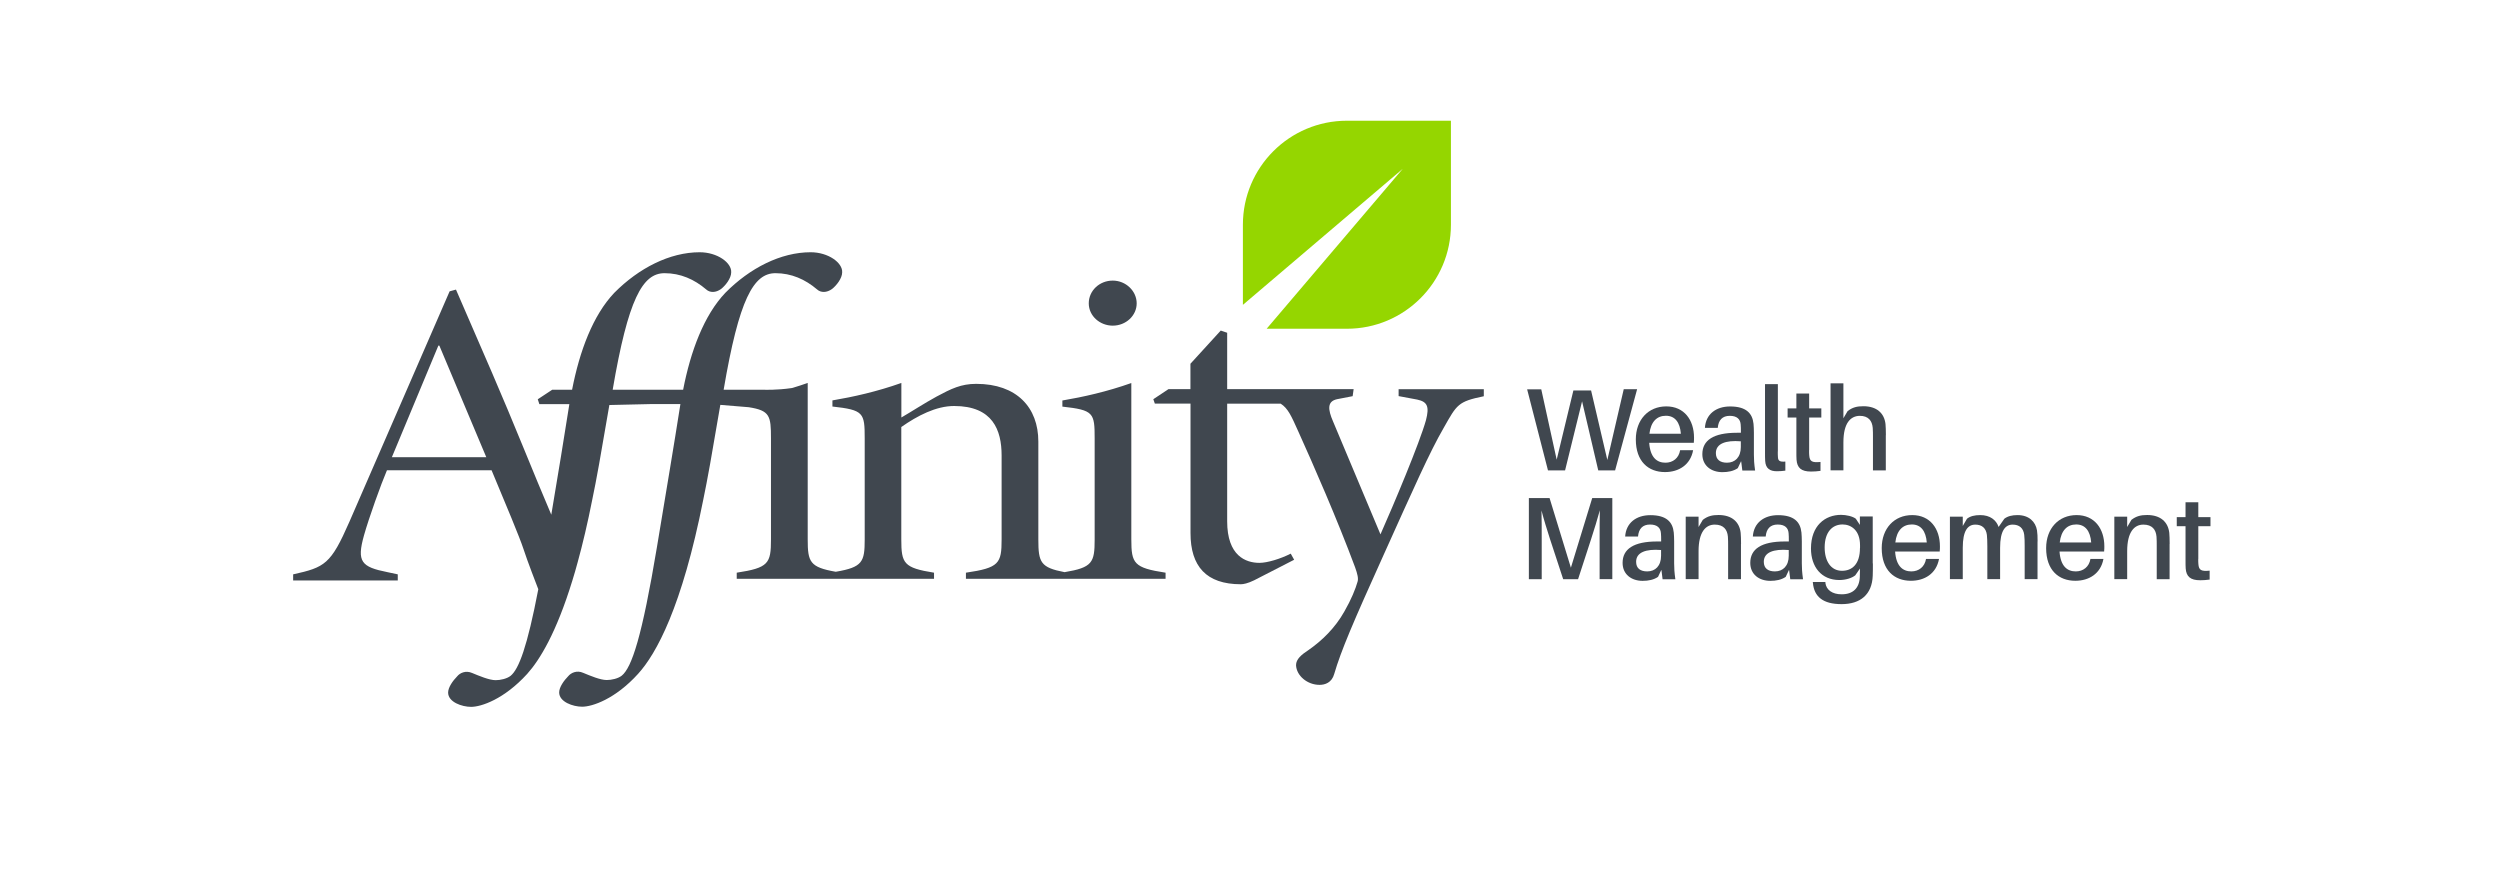 <?xml version="1.0" encoding="UTF-8"?>
<svg id="Layer_1" xmlns="http://www.w3.org/2000/svg" viewBox="0 0 330.72 115.09">
  <defs>
    <style>
      .cls-1 {
        fill: #95d600;
      }

      .cls-1, .cls-2 {
        stroke-width: 0px;
      }

      .cls-2 {
        fill: #40474f;
      }
    </style>
  </defs>
  <g>
    <path class="cls-2" d="m147.2,43.08c1.75,0,3.17-1.33,3.17-2.95s-1.42-3.01-3.17-3.01-3.17,1.33-3.17,3.01,1.49,2.95,3.17,2.95h0Z" />
    <path class="cls-2" d="m149.66,71.38v-20.71c-3.24,1.15-6.4,1.85-9.12,2.31v.81c4.14.46,4.27.81,4.27,4.22v13.37c0,3.04-.3,3.7-3.98,4.31-3.17-.61-3.47-1.28-3.47-4.31v-12.96c0-4.51-2.85-7.64-8.22-7.64-2,0-3.3.64-5.24,1.68-1.68.92-3.36,2.02-4.66,2.77v-4.57c-3.23,1.15-6.4,1.85-9.12,2.31v.81c4.13.46,4.27.81,4.27,4.22v13.37c0,2.96-.28,3.67-3.83,4.27-3.43-.6-3.71-1.3-3.71-4.27v-20.71c-.67.24-1.33.45-1.99.65-.05,0-.09.02-.14.03-1.98.29-3.63.22-3.63.22h-5.36c2.04-12.01,3.96-15.42,6.85-15.42,2.12,0,3.95.82,5.51,2.15.49.45,1.28.45,1.98-.06.56-.44,1.34-1.39,1.34-2.21.07-1.26-1.84-2.65-4.17-2.65-3.95,0-8.05,2.09-11.29,5.37-2.82,2.97-4.59,7.71-5.58,12.82h-9.32c2.05-12.01,3.95-15.42,6.86-15.42,2.12,0,3.95.82,5.51,2.15.49.45,1.27.45,1.97-.06.56-.44,1.34-1.39,1.34-2.21.07-1.26-1.83-2.65-4.17-2.65-3.95,0-8.05,2.09-11.3,5.37-2.82,2.97-4.59,7.71-5.58,12.82h-2.63l-1.91,1.26.21.64h3.97c-.74,4.75-1.44,8.93-2.39,14.63-2.38-5.56-4.97-12.16-7.82-18.73l-4.79-11.05-.84.23-13.26,30.49c-2.46,5.62-3.24,6.02-7.44,6.95v.81h13.84v-.81l-1.36-.29c-3.49-.69-4.08-1.39-3.11-4.86.65-2.32,2.27-6.83,3.04-8.62h13.84c1.87,4.46,3.75,8.97,4.2,10.36.54,1.67,1.81,4.94,1.98,5.38-1.46,7.61-2.57,10.57-3.67,11.46-.49.38-1.34.57-1.97.57-.85,0-2.19-.57-3.11-.95-.85-.38-1.63,0-1.98.44-.56.57-1.2,1.45-1.2,2.15,0,1.26,1.83,1.89,3.04,1.89,1.34,0,4.37-1.01,7.42-4.36,1.68-1.87,3.86-5.45,5.98-12.36.24-.76.47-1.57.7-2.42.66-2.4,1.31-5.13,1.93-8.28.57-2.71,1.06-5.49,2.26-12.51l5.71-.13h3.69c-.92,5.87-1.77,10.86-3.11,18.95-1.97,11.82-3.32,15.92-4.66,16.99-.49.38-1.34.57-1.98.57-.85,0-2.19-.57-3.11-.95-.84-.38-1.62,0-1.98.44-.56.57-1.2,1.45-1.2,2.15,0,1.26,1.84,1.89,3.04,1.89,1.34,0,4.38-1.01,7.41-4.36,2.4-2.65,5.79-8.78,8.62-23.06.56-2.71,1.06-5.49,2.25-12.51l3.76.31c2.8.44,2.94,1.14,2.94,4.12v13.37c0,3.18-.32,3.76-4.53,4.4v.81h26.1v-.81c-4.01-.64-4.33-1.22-4.33-4.4v-14.87c2.14-1.5,4.6-2.78,6.99-2.78,5.11,0,6.28,3.19,6.28,6.54v11.11c0,3.18-.33,3.76-4.72,4.4v.81h26.41v-.81c-4.2-.64-4.53-1.22-4.53-4.4h0Zm-97.82-10.9l6.15-14.76h.13l6.21,14.76h-12.48Z" />
    <path class="cls-2" d="m185.02,51.47v.93l2.46.46c1.36.29,1.62.93,1.16,2.72-.84,3.01-4.27,11.17-6.02,15.11l-6.27-14.93c-.71-1.63-.78-2.66.52-2.95l2.07-.4.13-.93h-16.73v-7.46l-.85-.29-4.01,4.39v3.36h-2.91l-2,1.33.2.58h4.72v17.13c0,4.4,2.08,6.77,6.66,6.77.33,0,.91-.11,1.75-.52l5.3-2.72-.45-.81c-1.36.69-3.1,1.22-4.14,1.22-1.81,0-4.27-.92-4.27-5.5v-15.56h7.08c.97.62,1.41,1.63,2.34,3.7,2.01,4.46,5.11,11.52,7.5,17.94.33.92.46,1.5.33,1.91-.26.93-.84,2.37-1.74,3.93-1.23,2.2-2.98,3.88-4.72,5.09-.97.64-1.68,1.22-1.68,2.03.06,1.39,1.49,2.6,3.11,2.6.71,0,1.62-.28,1.94-1.44.9-3.07,2.45-6.71,6.53-15.74,3.94-8.73,6.08-13.59,7.96-16.83,1.74-3.07,1.87-3.47,5.3-4.17v-.93h-11.25Z" />
  </g>
  <path class="cls-1" d="m167.57,43.48l17.99-21.14-21.14,17.99v-10.6c0-7.6,6.16-13.76,13.76-13.76h13.76v13.76c0,7.6-6.16,13.76-13.76,13.76h-10.6Z" />
  <g>
    <path class="cls-2" d="m213.68,62.23h-2.25l-2.14-9.14-2.25,9.14h-2.26l-2.76-10.73h1.87l2.04,9.31,2.21-9.16h2.34l2.15,9.2,2.17-9.36h1.77l-2.91,10.73Z" />
    <path class="cls-2" d="m224.07,58.58h-5.9c.14,1.97,1.04,2.63,2.15,2.63.99,0,1.77-.61,1.94-1.65h1.72c-.36,1.96-1.92,2.89-3.72,2.89-2.2,0-3.86-1.4-3.86-4.32,0-2.61,1.66-4.37,4.03-4.37s3.67,1.8,3.67,4.14c0,.16,0,.39-.03.68Zm-5.88-1.2h4.17c-.12-1.52-.79-2.38-1.98-2.38s-2,.79-2.18,2.38Z" />
    <path class="cls-2" d="m230.31,61.04l-.42.89c-.56.39-1.27.53-2.04.53-1.46,0-2.65-.84-2.65-2.38,0-1.83,1.46-2.83,4.57-2.83h.53v-.2c0-.31,0-.59-.03-.9-.05-.67-.46-1.14-1.44-1.14s-1.5.56-1.59,1.59h-1.7c.11-1.8,1.46-2.83,3.33-2.83,2.12,0,2.96.9,3.1,2.3.03.34.05.78.05,1.17v2.91c0,.62.03,1.18.16,2.1h-1.69l-.15-1.2Zm-.02-1.9v-.76c-2-.16-3.3.3-3.3,1.56,0,.87.57,1.27,1.47,1.27,1.07,0,1.83-.73,1.83-2.07Z" />
    <path class="cls-2" d="m235.18,59.72c0,.28,0,.53.02.78.03.47.25.62.98.56v1.2c-.34.05-.73.08-1.11.08-.9,0-1.5-.33-1.56-1.38-.02-.31-.02-.68-.02-1.18v-8.96h1.7v8.91Z" />
    <path class="cls-2" d="m239.32,59.56c0,.28,0,.47.02.68.06.81.37.98,1.49.87v1.18c-.43.06-.84.09-1.25.09-1.29,0-1.84-.48-1.92-1.57-.02-.28-.02-.64-.02-1.1v-4.48h-1.16v-1.2h1.16v-1.97h1.69v1.97h1.61v1.2h-1.61v4.32Z" />
    <path class="cls-2" d="m249.47,57.58v4.65h-1.7v-4.46c0-.39,0-.75-.03-1.17-.08-.93-.57-1.6-1.74-1.59-1.18.03-2.14.93-2.14,3.51v3.7h-1.7v-11.51h1.7v4.62l.56-.95c.65-.5,1.25-.64,2.08-.64,1.77,0,2.77.92,2.93,2.36.03.42.05.79.05,1.46Z" />
    <path class="cls-2" d="m213.3,76.61h-1.69v-5.27c0-1.23,0-2.71.03-3.84-.31,1.13-.76,2.61-1.16,3.83l-1.72,5.29h-1.97l-1.74-5.3c-.39-1.2-.84-2.66-1.13-3.79.03,1.15.03,2.6.03,3.82v5.27h-1.7v-10.73h2.74l2.82,9.21,2.82-9.21h2.66v10.73Z" />
    <path class="cls-2" d="m219.76,75.42l-.42.89c-.56.39-1.27.53-2.04.53-1.46,0-2.65-.84-2.65-2.38,0-1.83,1.46-2.83,4.57-2.83h.53v-.2c0-.31,0-.59-.03-.9-.05-.67-.46-1.14-1.44-1.14s-1.5.56-1.59,1.59h-1.7c.11-1.8,1.46-2.83,3.33-2.83,2.12,0,2.96.9,3.1,2.3.03.34.05.78.05,1.17v2.91c0,.62.03,1.18.16,2.1h-1.69l-.15-1.2Zm-.02-1.9v-.76c-2-.16-3.3.3-3.3,1.56,0,.87.57,1.27,1.47,1.27,1.07,0,1.83-.73,1.83-2.07Z" />
    <path class="cls-2" d="m230.31,71.97v4.65h-1.7v-4.46c0-.39,0-.75-.03-1.17-.08-.93-.57-1.59-1.74-1.59s-2.14.93-2.14,3.51v3.7h-1.7v-8.26h1.7v1.37l.56-.95c.65-.5,1.25-.64,2.08-.64,1.77,0,2.77.92,2.93,2.36.03.42.05.79.05,1.46Z" />
    <path class="cls-2" d="m236.65,75.42l-.42.89c-.56.39-1.27.53-2.04.53-1.46,0-2.65-.84-2.65-2.38,0-1.83,1.46-2.83,4.57-2.83h.53v-.2c0-.31,0-.59-.03-.9-.05-.67-.46-1.14-1.44-1.14s-1.5.56-1.59,1.59h-1.7c.11-1.8,1.46-2.83,3.33-2.83,2.12,0,2.96.9,3.1,2.3.03.34.05.78.05,1.17v2.91c0,.62.03,1.18.16,2.1h-1.69l-.15-1.2Zm-.02-1.9v-.76c-2-.16-3.3.3-3.3,1.56,0,.87.57,1.27,1.47,1.27,1.07,0,1.83-.73,1.83-2.07Z" />
    <path class="cls-2" d="m247.76,74.56c0,.51,0,1.15-.02,1.6-.09,2.5-1.64,3.76-4.12,3.76s-3.62-1-3.79-2.77l-.02-.16h1.67v.14c.12.89.88,1.49,2.15,1.49,1.49,0,2.34-.81,2.4-2.29.02-.36.02-.65.02-.95v-.17l-.62.9c-.46.37-1.27.62-2.11.62-2.37,0-3.75-1.74-3.75-4.17,0-3.02,1.86-4.45,3.98-4.45.68,0,1.53.19,1.95.51l.54.82v-1.12h1.7v6.2Zm-1.7-2.07v-.36c0-2.01-1.21-2.75-2.31-2.75-1.35,0-2.37,1-2.37,3.05,0,1.79.82,3.08,2.29,3.08,1.29,0,2.38-.81,2.38-3.02Z" />
    <path class="cls-2" d="m256.6,72.96h-5.9c.14,1.97,1.04,2.63,2.15,2.63.99,0,1.77-.61,1.94-1.65h1.72c-.36,1.96-1.92,2.89-3.72,2.89-2.2,0-3.86-1.4-3.86-4.32,0-2.61,1.66-4.37,4.03-4.37s3.67,1.8,3.67,4.14c0,.16,0,.39-.03.68Zm-5.88-1.2h4.17c-.12-1.52-.79-2.38-1.98-2.38s-2,.79-2.18,2.38Z" />
    <path class="cls-2" d="m269.54,71.62v4.99h-1.7v-4.37c0-.62-.01-1.07-.06-1.49-.11-.89-.65-1.35-1.53-1.35-.99,0-1.66.82-1.66,3.06v4.15h-1.69v-4.37c0-.62-.02-1.07-.06-1.49-.12-.89-.65-1.35-1.53-1.35-1.01,0-1.66.82-1.66,3.06v4.15h-1.7v-8.26h1.7v1.23l.56-.96c.43-.34,1.01-.48,1.75-.48,1.3,0,2.12.65,2.43,1.57l.76-1.09c.45-.34,1.02-.48,1.75-.48,1.52,0,2.38.89,2.57,2.02.06.42.08.79.08,1.46Z" />
    <path class="cls-2" d="m278.35,72.96h-5.9c.14,1.97,1.04,2.63,2.15,2.63.99,0,1.77-.61,1.94-1.65h1.72c-.36,1.96-1.92,2.89-3.72,2.89-2.2,0-3.86-1.4-3.86-4.32,0-2.61,1.66-4.37,4.03-4.37s3.67,1.8,3.67,4.14c0,.16,0,.39-.03.68Zm-5.88-1.2h4.17c-.12-1.52-.79-2.38-1.98-2.38s-2,.79-2.18,2.38Z" />
    <path class="cls-2" d="m287.01,71.97v4.65h-1.7v-4.46c0-.39,0-.75-.03-1.17-.08-.93-.57-1.59-1.74-1.59s-2.14.93-2.14,3.51v3.7h-1.7v-8.26h1.7v1.37l.56-.95c.65-.5,1.25-.64,2.08-.64,1.77,0,2.77.92,2.93,2.36.03.42.05.79.05,1.46Z" />
    <path class="cls-2" d="m290.8,73.94c0,.28,0,.47.02.68.06.81.37.98,1.49.87v1.18c-.43.06-.84.09-1.25.09-1.29,0-1.84-.48-1.92-1.57-.02-.28-.02-.64-.02-1.1v-4.48h-1.16v-1.2h1.16v-1.97h1.69v1.97h1.61v1.2h-1.61v4.32Z" />
  </g>
</svg>